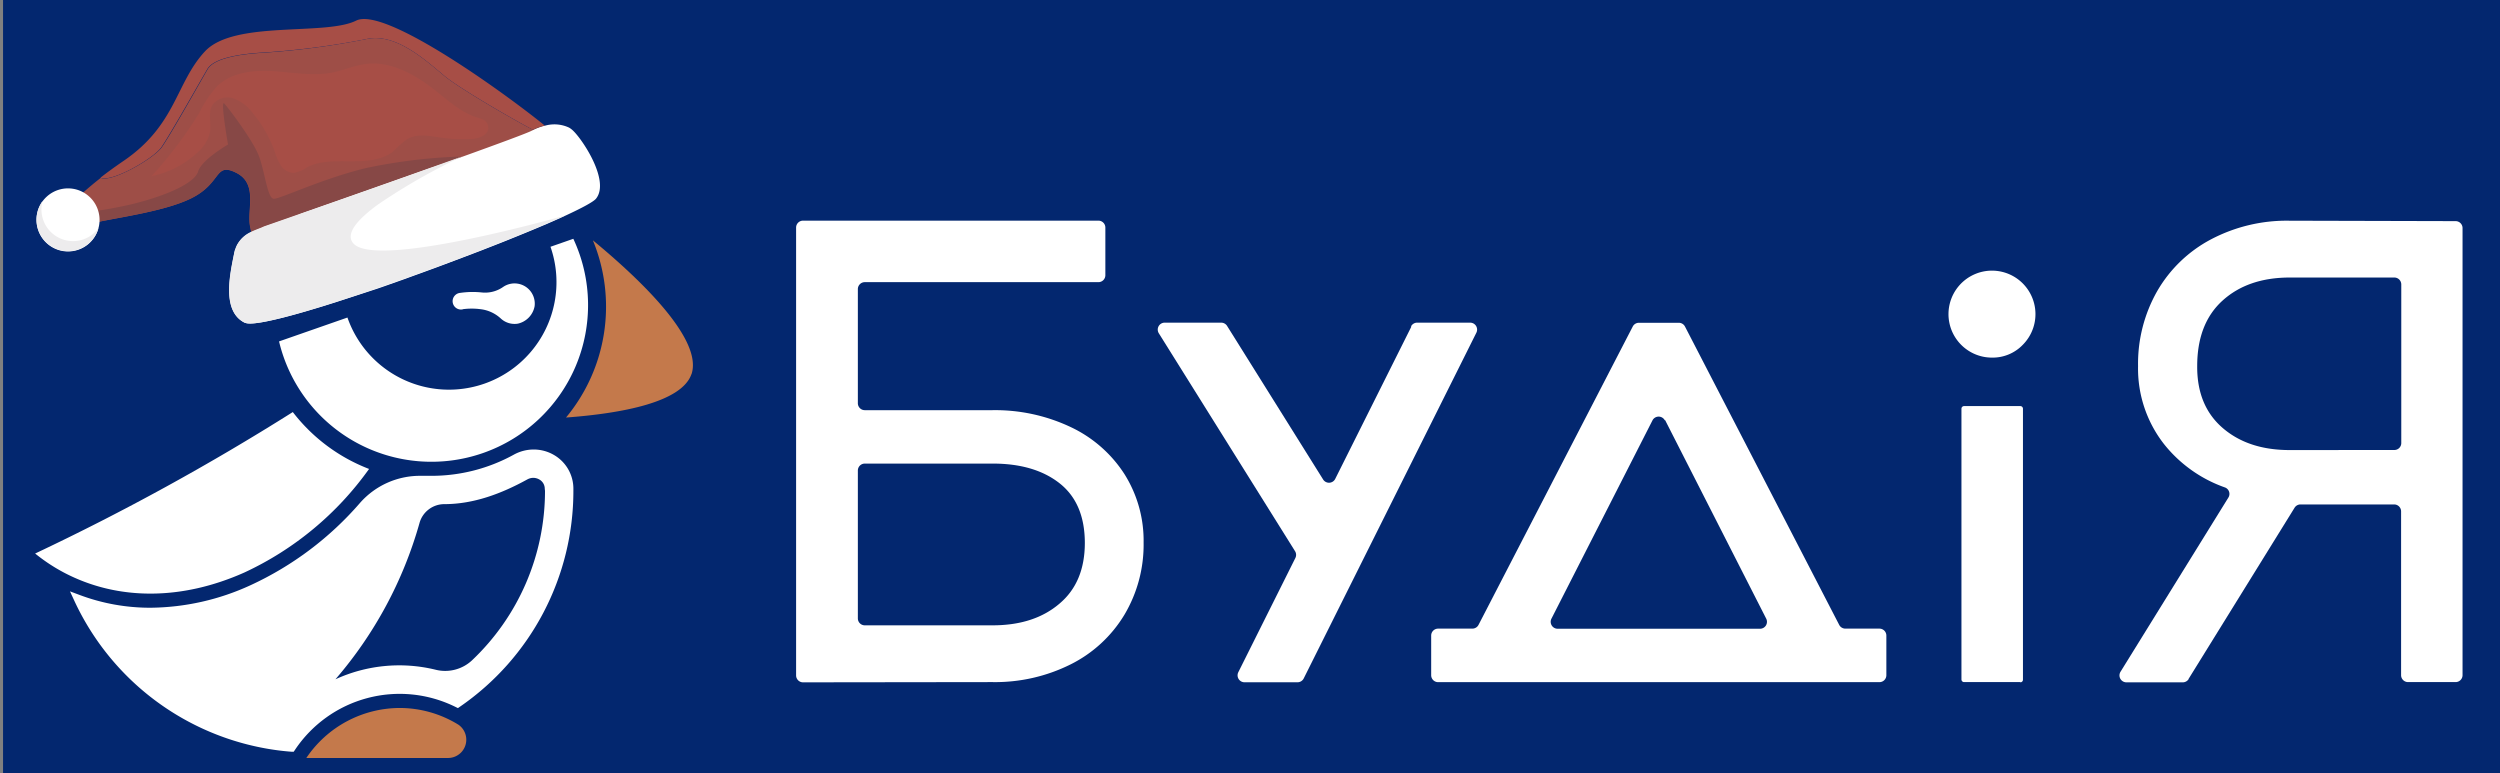 <svg id="Слой_1" data-name="Слой 1" xmlns="http://www.w3.org/2000/svg" xmlns:xlink="http://www.w3.org/1999/xlink" viewBox="0 0 410.5 127"><rect x="0" y="0" width="410.5" height="127" fill="#808080" stroke="none"/><defs><style>.cls-1{fill:none;}.cls-2{fill:#03276f;}.cls-3,.cls-7{fill:#fff;}.cls-4{fill:#c4794b;}.cls-5{clip-path:url(#clip-path);}.cls-6{fill:#9e4e47;}.cls-10,.cls-6,.cls-7,.cls-8,.cls-9{fill-rule:evenodd;}.cls-8{fill:#874846;}.cls-9{fill:#edeced;}.cls-10{fill:#a74e46;}</style><clipPath id="clip-path"><rect id="SVGID" class="cls-1" x="55.49" y="103.02" width="0.09" height="0.03"/></clipPath></defs><title>лого новогодний на синем фоне svg</title><rect class="cls-2" x="0.5" y="-2" width="410" height="130"/><path class="cls-3" d="M327.13,58.72a7.14,7.14,0,1,1,5-2.09,6.85,6.85,0,0,1-5,2.09"/><path class="cls-3" d="M331.74,112h-9.24a.43.43,0,0,1-.43-.43V67.11a.43.43,0,0,1,.43-.43h9.24a.43.43,0,0,1,.43.43v44.5a.43.43,0,0,1-.43.43"/><path class="cls-3" d="M359.35,111.5l17.42-28.13a1.14,1.14,0,0,1,1-.54h15.39A1.14,1.14,0,0,1,394.26,84V110.9A1.14,1.14,0,0,0,395.4,112h7.81a1.14,1.14,0,0,0,1.14-1.14V37.45a1.14,1.14,0,0,0-1.14-1.14l-27.3-.07a26.68,26.68,0,0,0-12.86,3.06,22.11,22.11,0,0,0-8.83,8.49,24.09,24.09,0,0,0-3.15,12.33,20.12,20.12,0,0,0,4.27,12.81,22.17,22.17,0,0,0,10,7.11,1.13,1.13,0,0,1,.56,1.66l-17.71,28.6a1.14,1.14,0,0,0,1,1.74h9.19a1.14,1.14,0,0,0,1-.54m16.57-37.6q-6.79,0-11-3.64t-4.17-10.14q0-7,4.17-10.77t11-3.78h17.2a1.14,1.14,0,0,1,1.14,1.14V72.75a1.14,1.14,0,0,1-1.14,1.14Z"/><path class="cls-3" d="M162.94,112a27.75,27.75,0,0,0,12.86-2.91,21.51,21.51,0,0,0,8.83-8.15,22.51,22.51,0,0,0,3.15-11.84,20.51,20.51,0,0,0-3.15-11.26,21.23,21.23,0,0,0-8.83-7.72,29,29,0,0,0-12.86-2.77H142a1.14,1.14,0,0,1-1.14-1.14V47.47A1.14,1.14,0,0,1,142,46.33h38.36a1.14,1.14,0,0,0,1.14-1.14V37.37a1.14,1.14,0,0,0-1.14-1.14H131.86a1.14,1.14,0,0,0-1.14,1.14V110.9a1.14,1.14,0,0,0,1.14,1.14Zm11-12.86q-4.17,3.55-11,3.54H142a1.14,1.14,0,0,1-1.14-1.14V77.27A1.14,1.14,0,0,1,142,76.12h21q6.89,0,11,3.25t4.13,9.75q0,6.5-4.17,10"/><path class="cls-3" d="M231.75,53.62l-12.5,25a1.14,1.14,0,0,1-2,.1L201.49,53.52a1.14,1.14,0,0,0-1-.54h-9.21a1.14,1.14,0,0,0-1,1.75l22.37,35.78a1.14,1.14,0,0,1,.05,1.11l-9.37,18.76a1.14,1.14,0,0,0,1,1.65h8.74a1.14,1.14,0,0,0,1-.63l28.35-56.77a1.14,1.14,0,0,0-1-1.65h-8.74a1.14,1.14,0,0,0-1,.63"/><path class="cls-3" d="M275.61,53H269.1a1.14,1.14,0,0,0-1,.61l-25.33,49a1.14,1.14,0,0,1-1,.61h-5.63a1.14,1.14,0,0,0-1.14,1.14v6.51a1.14,1.14,0,0,0,1.14,1.14h72.46a1.14,1.14,0,0,0,1.14-1.14v-6.51a1.14,1.14,0,0,0-1.14-1.14H303a1.14,1.14,0,0,1-1-.61l-25.33-49a1.14,1.14,0,0,0-1-.61m-2.25,16L290,101.56a1.14,1.14,0,0,1-1,1.68H255.76a1.14,1.14,0,0,1-1-1.68L271.35,69a1.14,1.14,0,0,1,2,0"/><path class="cls-3" d="M55.58,103l0,0c-.11,0-.08,0,0,0"/><path class="cls-4" d="M65.63,116.25a18.55,18.55,0,0,0-15.33,8.21h.88c4.4,0,8.86,0,13.34,0q4.55,0,9.12,0A3,3,0,0,0,75.28,119a18.4,18.4,0,0,0-9.65-2.75"/><path class="cls-3" d="M94.14,39.21l-3.75,1.31A17.65,17.65,0,1,1,57.05,52.14L45.82,56.06A25.72,25.72,0,1,0,94.14,39.21"/><path class="cls-3" d="M76,50.77a11.12,11.12,0,0,1,2.91,0,5.9,5.9,0,0,1,3.3,1.51,3.32,3.32,0,0,0,2.84.86,3.6,3.6,0,0,0,2.73-2.84,3.32,3.32,0,0,0-5.17-3.18,5.16,5.16,0,0,1-3.52.9,14.11,14.11,0,0,0-3.51.07,1.37,1.37,0,1,0,.42,2.7"/><path class="cls-3" d="M60.6,77a52,52,0,0,1-20.46,17c-10.3,4.6-20.78,4.63-29.52.08a29.08,29.08,0,0,1-4.85-3.19A397.88,397.88,0,0,0,48.08,67.66,28.82,28.82,0,0,0,60.6,77"/><path class="cls-2" d="M55.56,103.05c-.11,0-.08,0,0,0l0,0"/><path class="cls-3" d="M55.56,103.05c-.11,0-.08,0,0,0l0,0"/><path class="cls-3" d="M91,74.73a6.6,6.6,0,0,0-3.37-.92,6.77,6.77,0,0,0-3.27.85,28,28,0,0,1-13.5,3.47h-.25c-.32,0-.64,0-1,0l-.58,0a13.11,13.11,0,0,0-9.91,4.44,53.27,53.27,0,0,1-18,13.53,40.06,40.06,0,0,1-16.4,3.69,32.85,32.85,0,0,1-11.6-2.08l-1.63-.61.73,1.58a43,43,0,0,0,30.6,24.06,41.22,41.22,0,0,0,5,.69l.41,0,.23-.34a20.67,20.67,0,0,1,26.36-7l.37.18.35-.24A43,43,0,0,0,94.15,80.57v-.33A6.39,6.39,0,0,0,91,74.73M55.58,103l0,0c-.11,0-.08,0,0,0M89.49,80.59a38.31,38.31,0,0,1-12,27.85,6.45,6.45,0,0,1-6,1.52,25.13,25.13,0,0,0-16.41,1.58A67.1,67.1,0,0,0,68.88,85.89a4.23,4.23,0,0,1,4.06-3.11c4.84,0,9.39-1.72,13.63-4.05a2.1,2.1,0,0,1,1-.27,2.06,2.06,0,0,1,1,.28,1.74,1.74,0,0,1,.88,1.53Z"/><path class="cls-4" d="M113.54,61.42c-1.59,4.63-11.4,6.46-20.6,7.14a28.51,28.51,0,0,0,4.41-29.1c8,6.6,18.11,16.34,16.19,22"/><g class="cls-5"><path class="cls-2" d="M55.58,103l0,0c-.11,0-.08,0,0,0"/></g><path class="cls-6" d="M90.36,21.37s-.42.32-1.15.83a60.61,60.61,0,0,1-8,4.83C78.93,28.12,70.49,30.92,62,33.61h0c-9.56,3-19.14,6-19.68,6.08-.89.19-.78.23-1.1-1.61,0-.27-.1-.57-.17-.92-.53-2.77,1.34-7-2.28-8.79s-2.28,1.72-7.48,4.24c-4.1,2-11.17,3-15,3.79a11.77,11.77,0,0,0-2.28.64C12,38.06,10,35.62,10,35.62a4.28,4.28,0,0,1,.28-.42,23.46,23.46,0,0,1,3.41-3.62c.79-.7,1.73-1.5,2.86-2.38,1.67.84,8.62-3.1,10-5,1.59-2.28,6.47-11,7.55-12.84s5.42-2.49,9.25-2.71A128.63,128.63,0,0,0,60.14,6.42c4.84-1.1,9.78,3.53,12.94,6.13,2.17,1.78,9.55,6.17,14.43,8.77a9,9,0,0,1,1.93-.71Z"/><path class="cls-7" d="M97.86,32.63c-.42.51-2.26,1.5-5,2.77h0c-2.14,1-4.83,2.13-7.86,3.36l-1.06.43-.54.22-1.1.44-1.12.44-1.21.47-1.09.43-.74.28-1.63.62-3.63,1.37-1.23.46-1.23.45-1.28.47-1,.36-2,.73-2.43.86-1.08.38-.73.25L57.67,48.8h0l-2.77.9h0l-.55.17-.54.17-.66.21-.43.13-2.48.74h0c-1.45.42-2.79.79-4,1.09h0c-3,.74-5.07,1.08-5.86.83l-.11,0c-3.9-1.85-2.48-8-1.82-11.35,0-.13.06-.25.09-.37s0-.15.06-.22,0-.15.08-.23.09-.23.13-.34l.09-.2c0-.1.1-.19.15-.28s.1-.16.16-.24l.1-.14a1.48,1.48,0,0,1,.13-.17,4,4,0,0,1,.48-.5l.12-.11a4.93,4.93,0,0,1,.58-.42l.31-.18.37-.19.29-.13.28-.12.9-.36.31-.13.28-.13,5.16-1.81.3-.1L49.5,35l.37-.13,13.56-4.77,1-.36,1.51-.53,1.51-.53,3-1.06.35-.12L72.36,27l.95-.34,1.06-.37,1.26-.45.3-.11h0c6-2.16,10.66-3.88,11.41-4.28l.18-.09a9,9,0,0,1,1.93-.71,5.65,5.65,0,0,1,4,.31,3,3,0,0,1,.43.3C95.32,22.39,100.29,29.63,97.86,32.63Z"/><path class="cls-8" d="M21.9,33.47A68.83,68.83,0,0,1,10.26,35.2a4.64,4.64,0,0,0-.28.42s2,2.44,4.07,1.43,12.07-1.91,17.27-4.44,3.86-6.07,7.48-4.24,1.75,6,2.28,8.79c.07.35.12.65.17.92.76-.37,1.52-.61,2.06-.87,0,0,19.53-6.81,32.6-11.51a87.35,87.35,0,0,0-16,1.94c-7.1,1.75-13.86,5-14.94,5S43.48,28,42.44,25.44,37.5,17.7,36.82,17s.62,6.73.62,6.73-4.34,2.51-4.9,4.41S27.53,32.05,21.9,33.47Z"/><path class="cls-9" d="M38.42,41.69C37.76,45,36.33,51.18,40.23,53c3.24,1.53,39.05-11.44,52.58-17.62,0,0-30.87,8.84-34.76,4.62-1.46-1.59.7-4,4-6.41a99.37,99.37,0,0,1,13.89-7.92c-13.07,4.7-32.6,11.51-32.6,11.51-.54.27-1.3.5-2.06.87A4.83,4.83,0,0,0,38.42,41.69Z"/><path class="cls-7" d="M10.81,41.28A5.18,5.18,0,1,0,6,35.76,5.19,5.19,0,0,0,10.81,41.28Z"/><path class="cls-9" d="M11.64,39.58A5.19,5.19,0,0,1,7,33a5.18,5.18,0,1,0,9.16,4.48A5.18,5.18,0,0,1,11.64,39.58Z"/><path class="cls-10" d="M89.44,20.61a9,9,0,0,0-1.93.71c-4.88-2.61-12.26-7-14.43-8.77C69.92,9.95,65,5.32,60.14,6.42A128.63,128.63,0,0,1,43.3,8.62c-3.83.22-8.17.88-9.25,2.71s-6,10.57-7.55,12.84c-1.34,1.93-8.3,5.87-10,5,1.1-.86,2.38-1.79,3.86-2.8,8.6-5.89,8.5-12.8,13.3-17.94S53.43,5.92,58.49,3.38C63.27,1,83.5,15.77,89.44,20.61Z"/><path class="cls-10" d="M69.94,13.7c-2.87-2-6.27-3.61-9.74-3.21-1.9.22-3.68,1-5.55,1.41-3.19.64-6.48,0-9.73-.21s-6.81.16-9.19,2.39a18.27,18.27,0,0,0-3,4.45,70.08,70.08,0,0,1-7.85,10.4A15.64,15.64,0,0,0,32.47,25a6.17,6.17,0,0,0,2-3.27c.26-1.52-.37-3.23.44-4.53a3.09,3.09,0,0,1,3.55-1,7.07,7.07,0,0,1,3.09,2.42,21.4,21.4,0,0,1,3.54,6.2,10.16,10.16,0,0,0,1,2.32,2.62,2.62,0,0,0,2.1,1.25,5.26,5.26,0,0,0,2.21-.91c2.15-1.14,4.73-1,7.16-1s5.07-.09,7-1.61a21.32,21.32,0,0,1,2.25-2c1.65-1,3.73-.54,5.63-.27a24.43,24.43,0,0,0,5.16.21c1.2-.08,3.06-.81,2.46-2.41-.34-.89-1.53-1-2.31-1.31C74.88,18,72.49,15.46,69.94,13.7Z"/></svg>